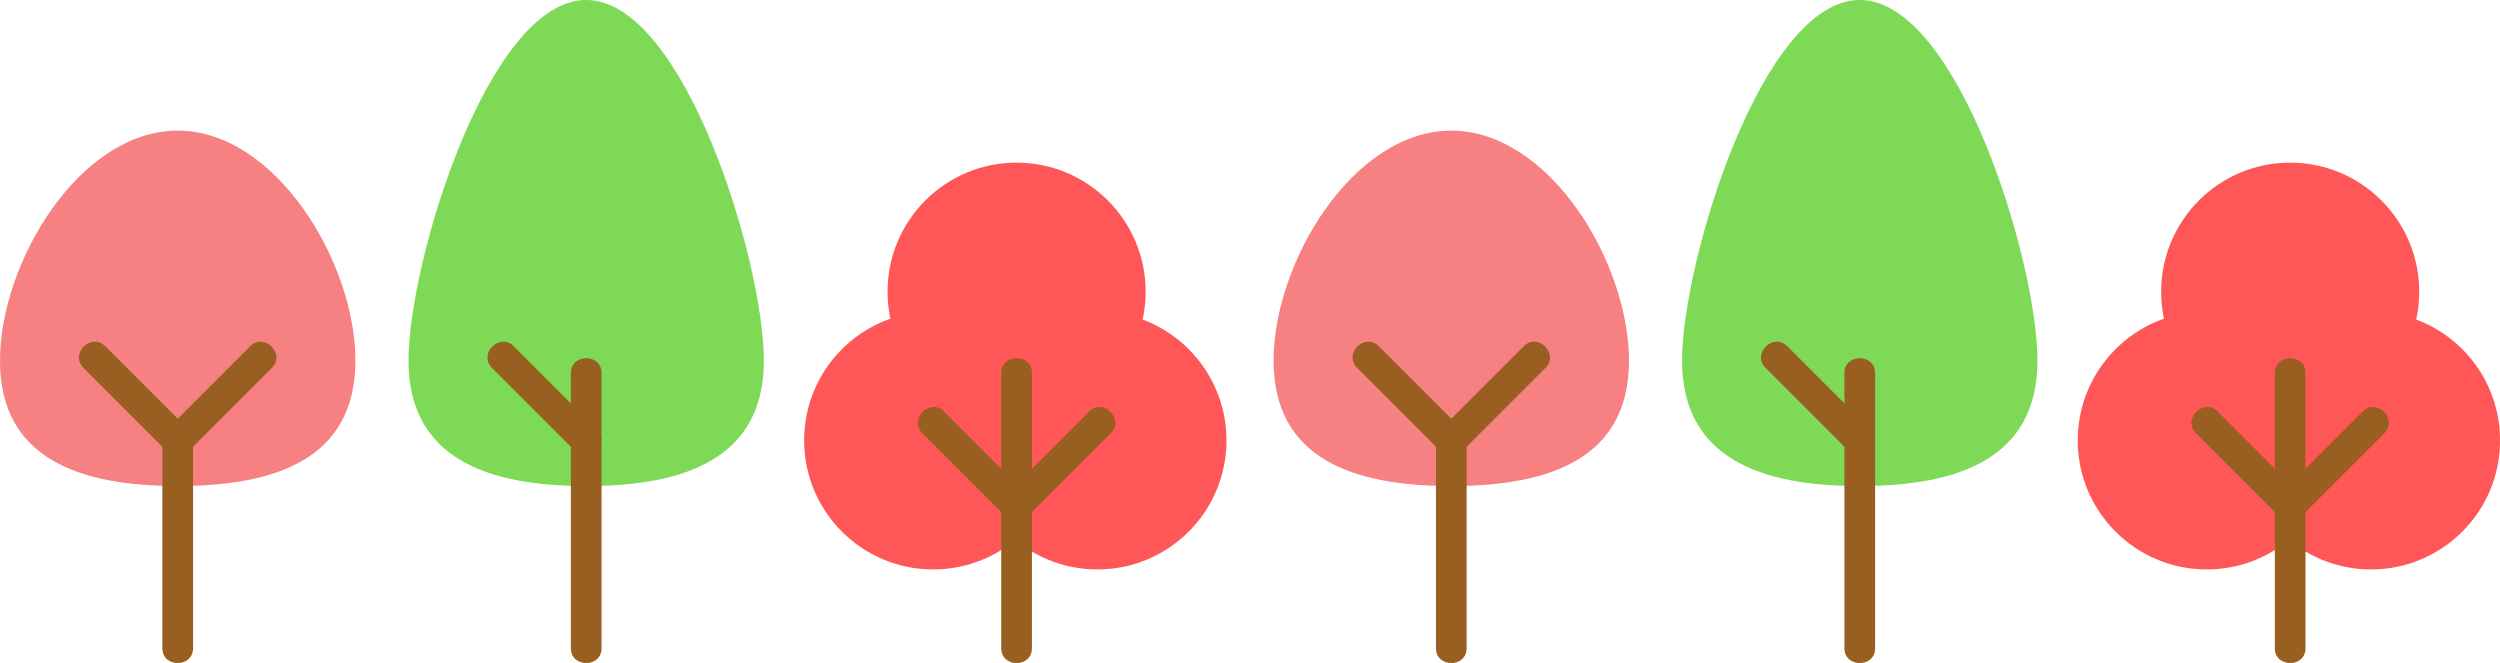 <?xml version="1.0" encoding="UTF-8" standalone="no"?><svg xmlns="http://www.w3.org/2000/svg" xmlns:xlink="http://www.w3.org/1999/xlink" fill="#000000" height="127.6" preserveAspectRatio="xMidYMid meet" version="1" viewBox="0.0 -0.0 481.2 127.6" width="481.2" zoomAndPan="magnify"><defs><clipPath id="a"><path d="M 192 68 L 199 68 L 199 127.629 L 192 127.629 Z M 192 68"/></clipPath><clipPath id="b"><path d="M 31 81 L 38 81 L 38 127.629 L 31 127.629 Z M 31 81"/></clipPath><clipPath id="c"><path d="M 109 68 L 116 68 L 116 127.629 L 109 127.629 Z M 109 68"/></clipPath><clipPath id="d"><path d="M 431 59 L 481.219 59 L 481.219 110 L 431 110 Z M 431 59"/></clipPath><clipPath id="e"><path d="M 437 68 L 444 68 L 444 127.629 L 437 127.629 Z M 437 68"/></clipPath><clipPath id="f"><path d="M 276 81 L 283 81 L 283 127.629 L 276 127.629 Z M 276 81"/></clipPath><clipPath id="g"><path d="M 355 68 L 361 68 L 361 127.629 L 355 127.629 Z M 355 68"/></clipPath></defs><g><g id="change1_1"><path d="M 68.41 69.41 C 68.41 88.301 53.094 93.555 34.203 93.555 C 15.312 93.555 0 88.301 0 69.41 C 0 50.52 15.312 25.145 34.203 25.145 C 53.094 25.145 68.41 50.52 68.41 69.41" fill="#f78182"/></g><g id="change2_1"><path d="M 147.035 69.41 C 147.035 88.301 131.723 93.555 112.832 93.555 C 93.941 93.555 78.625 88.301 78.625 69.41 C 78.625 50.52 93.941 -0.004 112.832 -0.004 C 131.723 -0.004 147.035 50.52 147.035 69.41" fill="#7ed957"/></g><g id="change3_1"><path d="M 220.512 56.145 C 220.512 69.859 209.391 80.98 195.672 80.98 C 181.957 80.98 170.836 69.859 170.836 56.145 C 170.836 42.426 181.957 31.305 195.672 31.305 C 209.391 31.305 220.512 42.426 220.512 56.145" fill="#ff5757"/></g><g id="change3_2"><path d="M 204.457 84.77 C 204.457 98.488 193.336 109.605 179.621 109.605 C 165.902 109.605 154.781 98.488 154.781 84.77 C 154.781 71.051 165.902 59.934 179.621 59.934 C 193.336 59.934 204.457 71.051 204.457 84.77" fill="#ff5757"/></g><g id="change3_3"><path d="M 236.074 84.77 C 236.074 98.488 224.957 109.605 211.238 109.605 C 197.523 109.605 186.402 98.488 186.402 84.77 C 186.402 71.051 197.523 59.934 211.238 59.934 C 224.957 59.934 236.074 71.051 236.074 84.77" fill="#ff5757"/></g><g clip-path="url(#a)" id="change4_3"><path d="M 192.719 71.801 C 192.719 89.457 192.719 107.117 192.719 124.773 C 192.719 128.582 198.625 128.582 198.625 124.773 C 198.625 107.117 198.625 89.457 198.625 71.801 C 198.625 67.992 192.719 67.992 192.719 71.801" fill="#995f20"/></g><g id="change4_7"><path d="M 209.637 79.203 C 204.285 84.551 198.938 89.902 193.586 95.254 C 194.977 95.254 196.367 95.254 197.762 95.254 C 192.41 89.902 187.059 84.551 181.711 79.203 C 179.016 76.508 174.836 80.684 177.531 83.379 C 182.883 88.73 188.234 94.082 193.586 99.43 C 194.723 100.57 196.625 100.57 197.762 99.43 C 203.113 94.082 208.465 88.73 213.812 83.379 C 216.512 80.684 212.332 76.508 209.637 79.203" fill="#995f20"/></g><g clip-path="url(#b)" id="change4_6"><path d="M 31.25 84.375 C 31.25 97.84 31.25 111.309 31.25 124.773 C 31.25 128.582 37.156 128.582 37.156 124.773 C 37.156 111.309 37.156 97.84 37.156 84.375 C 37.156 80.566 31.25 80.566 31.25 84.375" fill="#995f20"/></g><g id="change4_8"><path d="M 48.168 66.629 C 42.82 71.98 37.469 77.332 32.117 82.68 C 33.508 82.68 34.902 82.68 36.293 82.68 C 30.941 77.332 25.59 71.98 20.238 66.629 C 17.543 63.934 13.367 68.109 16.062 70.805 C 21.414 76.156 26.766 81.508 32.117 86.859 C 33.254 87.996 35.156 87.996 36.293 86.859 C 41.645 81.508 46.996 76.156 52.344 70.805 C 55.043 68.109 50.863 63.934 48.168 66.629" fill="#995f20"/></g><g clip-path="url(#c)" id="change4_4"><path d="M 109.879 71.801 C 109.879 89.457 109.879 107.117 109.879 124.773 C 109.879 128.582 115.785 128.582 115.785 124.773 C 115.785 107.117 115.785 89.457 115.785 71.801 C 115.785 67.992 109.879 67.992 109.879 71.801" fill="#995f20"/></g><g id="change4_9"><path d="M 114.918 82.68 C 109.566 77.332 104.219 71.98 98.867 66.629 C 96.168 63.934 91.992 68.109 94.691 70.805 C 100.039 76.156 105.391 81.508 110.742 86.859 C 113.438 89.555 117.613 85.375 114.918 82.68" fill="#995f20"/></g><g id="change1_2"><path d="M 313.547 69.41 C 313.547 88.301 298.234 93.555 279.344 93.555 C 260.453 93.555 245.141 88.301 245.141 69.41 C 245.141 50.52 260.453 25.145 279.344 25.145 C 298.234 25.145 313.547 50.52 313.547 69.41" fill="#f78182"/></g><g id="change2_2"><path d="M 392.172 69.41 C 392.172 88.301 376.859 93.555 357.969 93.555 C 339.078 93.555 323.766 88.301 323.766 69.41 C 323.766 50.52 339.078 -0.004 357.969 -0.004 C 376.859 -0.004 392.172 50.52 392.172 69.41" fill="#7ed957"/></g><g id="change3_4"><path d="M 465.648 56.145 C 465.648 69.859 454.527 80.98 440.812 80.98 C 427.094 80.98 415.977 69.859 415.977 56.145 C 415.977 42.426 427.094 31.305 440.812 31.305 C 454.527 31.305 465.648 42.426 465.648 56.145" fill="#ff5757"/></g><g id="change3_5"><path d="M 449.594 84.77 C 449.594 98.488 438.477 109.605 424.758 109.605 C 411.043 109.605 399.922 98.488 399.922 84.77 C 399.922 71.051 411.043 59.934 424.758 59.934 C 438.477 59.934 449.594 71.051 449.594 84.77" fill="#ff5757"/></g><g clip-path="url(#d)" id="change3_6"><path d="M 481.215 84.77 C 481.215 98.488 470.094 109.605 456.379 109.605 C 442.66 109.605 431.543 98.488 431.543 84.77 C 431.543 71.051 442.66 59.934 456.379 59.934 C 470.094 59.934 481.215 71.051 481.215 84.77" fill="#ff5757"/></g><g clip-path="url(#e)" id="change4_1"><path d="M 437.859 71.801 C 437.859 89.457 437.859 107.117 437.859 124.773 C 437.859 128.582 443.766 128.582 443.766 124.773 C 443.766 107.117 443.766 89.457 443.766 71.801 C 443.766 67.992 437.859 67.992 437.859 71.801" fill="#995f20"/></g><g id="change4_10"><path d="M 454.777 79.203 C 449.426 84.551 444.074 89.902 438.723 95.254 C 440.117 95.254 441.508 95.254 442.898 95.254 C 437.551 89.902 432.199 84.551 426.848 79.203 C 424.152 76.508 419.977 80.684 422.672 83.379 C 428.023 88.73 433.371 94.082 438.723 99.43 C 439.859 100.57 441.762 100.57 442.898 99.43 C 448.25 94.082 453.602 88.73 458.953 83.379 C 461.648 80.684 457.473 76.508 454.777 79.203" fill="#995f20"/></g><g clip-path="url(#f)" id="change4_5"><path d="M 276.391 84.375 C 276.391 97.84 276.391 111.309 276.391 124.773 C 276.391 128.582 282.297 128.582 282.297 124.773 C 282.297 111.309 282.297 97.84 282.297 84.375 C 282.297 80.566 276.391 80.566 276.391 84.375" fill="#995f20"/></g><g id="change4_11"><path d="M 293.309 66.629 C 287.957 71.98 282.605 77.332 277.254 82.68 C 278.648 82.68 280.039 82.68 281.43 82.68 C 276.082 77.332 270.73 71.98 265.379 66.629 C 262.684 63.934 258.508 68.109 261.203 70.805 C 266.555 76.156 271.902 81.508 277.254 86.859 C 278.395 87.996 280.293 87.996 281.43 86.859 C 286.781 81.508 292.133 76.156 297.484 70.805 C 300.18 68.109 296.004 63.934 293.309 66.629" fill="#995f20"/></g><g clip-path="url(#g)" id="change4_2"><path d="M 355.016 71.801 C 355.016 89.457 355.016 107.117 355.016 124.773 C 355.016 128.582 360.922 128.582 360.922 124.773 C 360.922 107.117 360.922 89.457 360.922 71.801 C 360.922 67.992 355.016 67.992 355.016 71.801" fill="#995f20"/></g><g id="change4_12"><path d="M 360.059 82.68 C 354.707 77.332 349.355 71.98 344.004 66.629 C 341.309 63.934 337.133 68.109 339.828 70.805 C 345.18 76.156 350.531 81.508 355.883 86.859 C 358.578 89.555 362.754 85.375 360.059 82.68" fill="#995f20"/></g></g></svg>